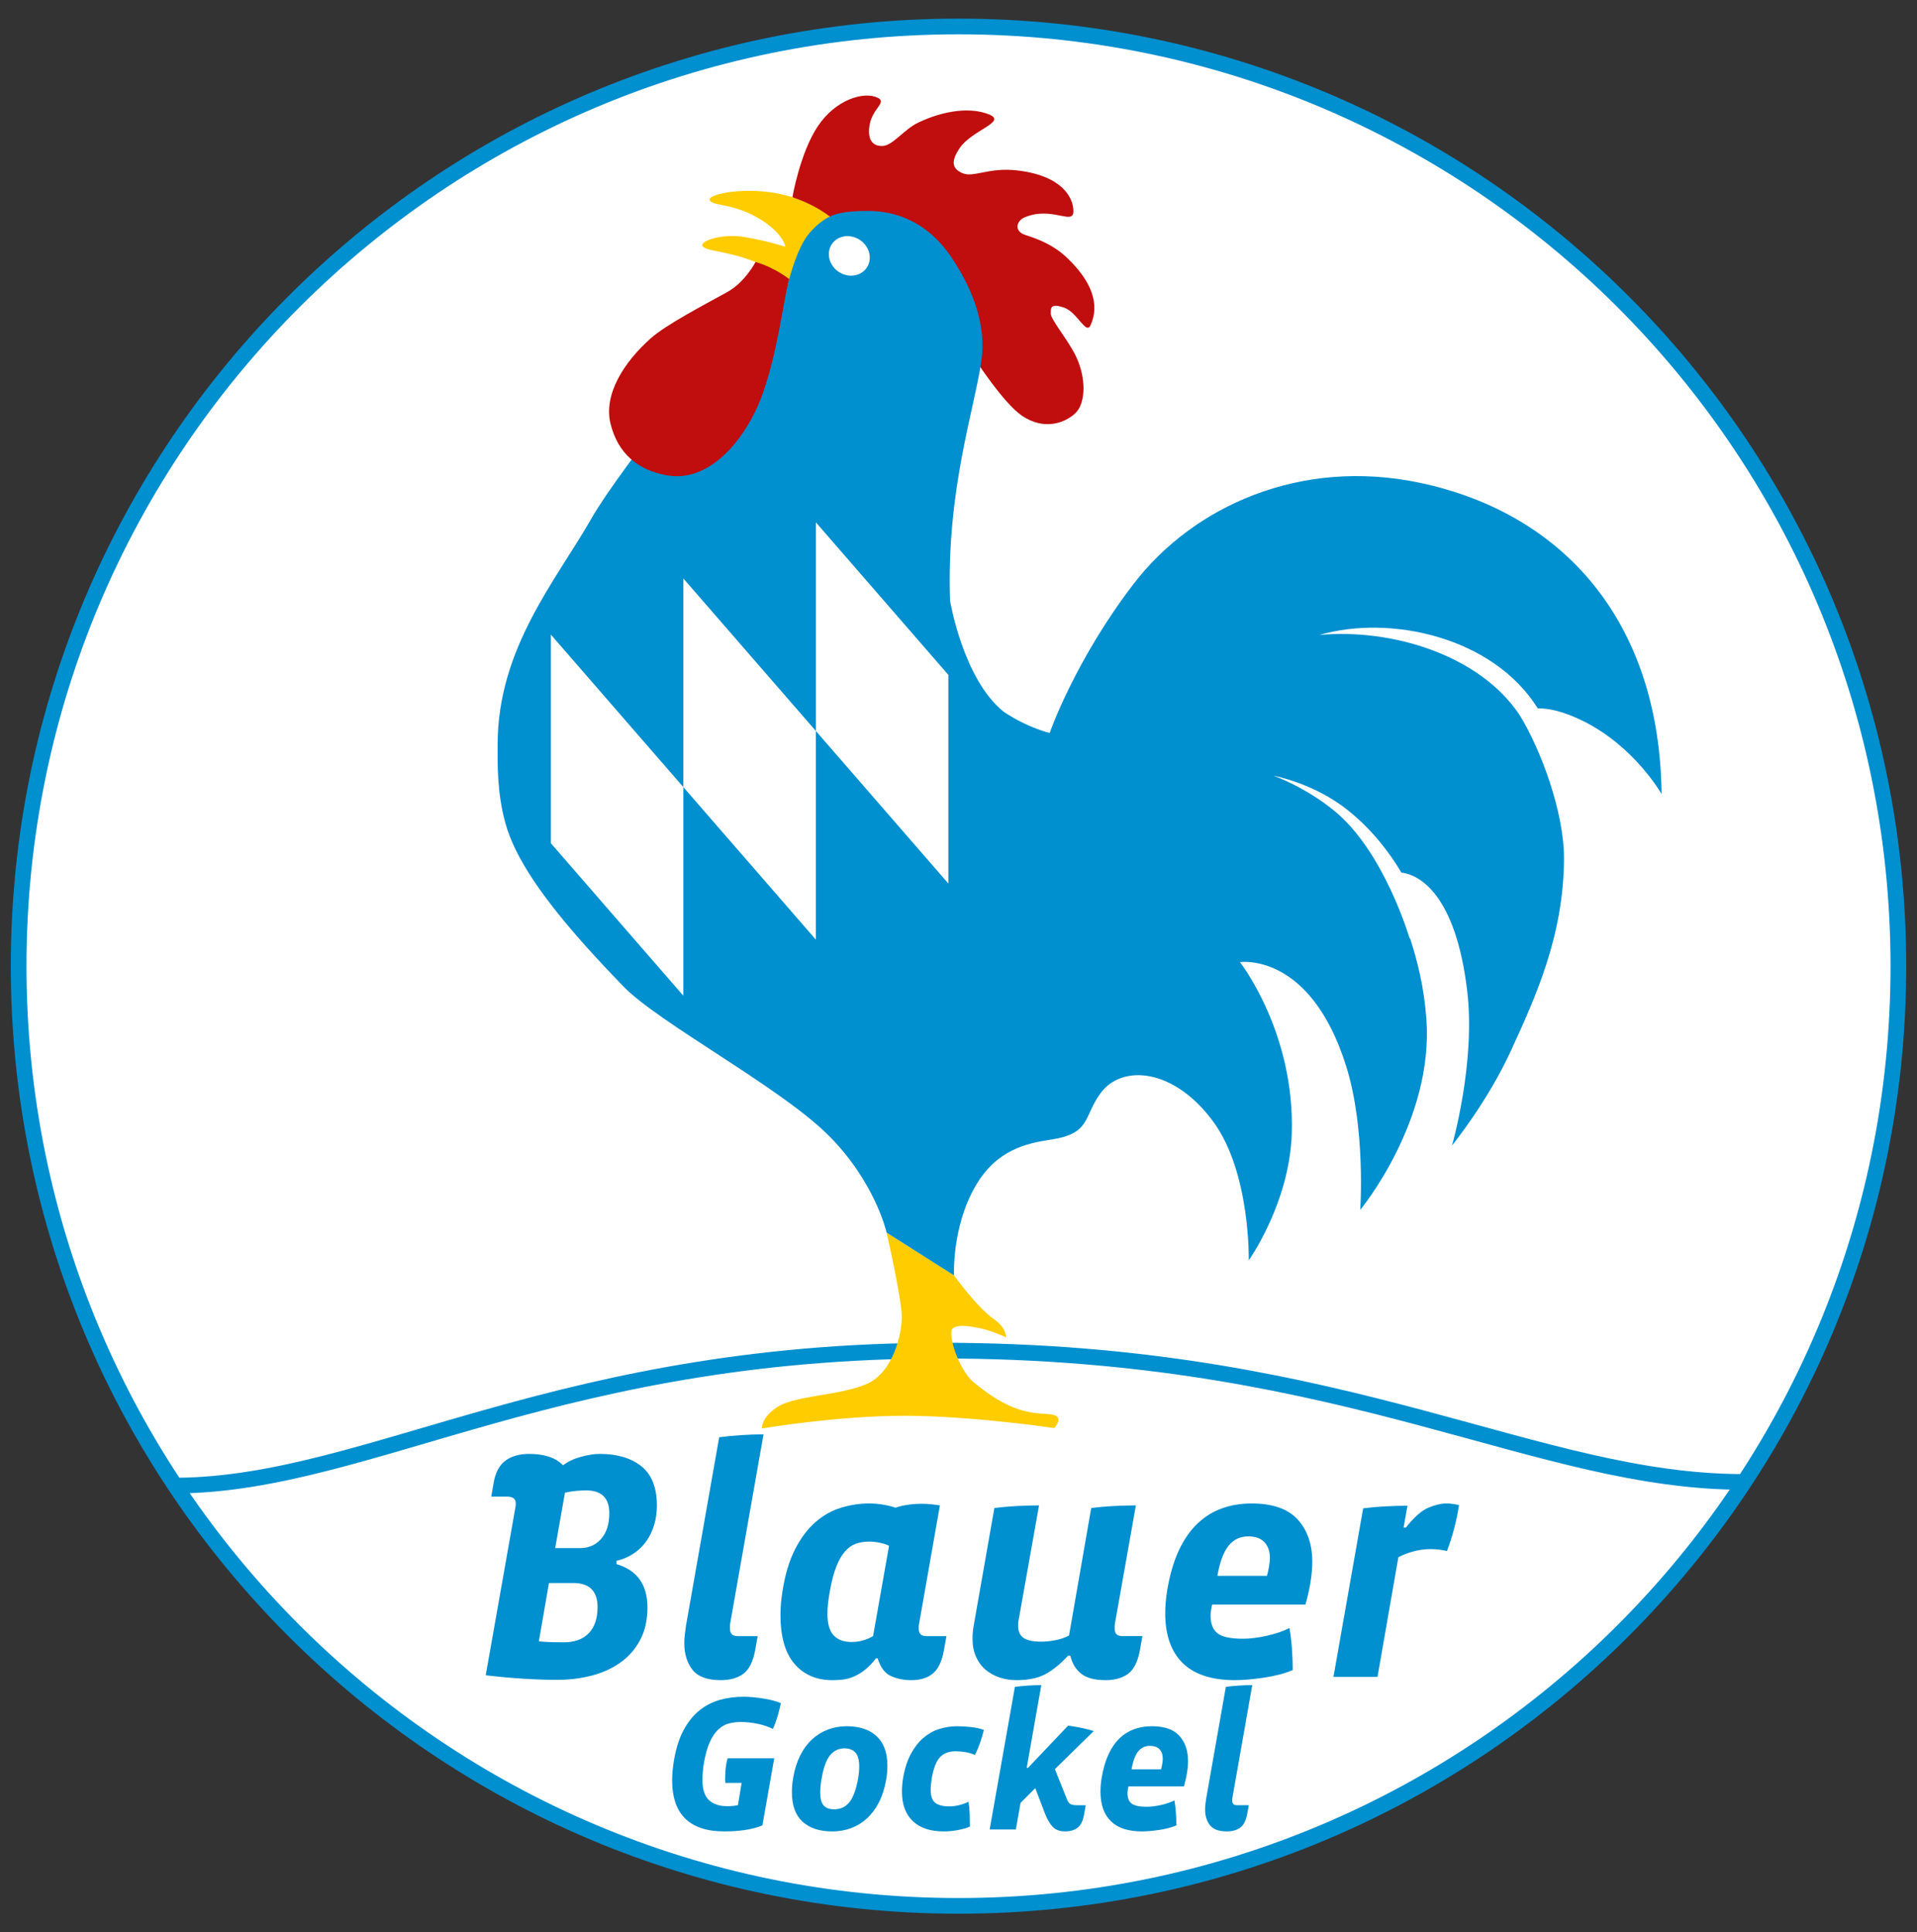 <?xml version="1.0" encoding="utf-8"?>
<!-- Generator: Adobe Illustrator 25.2.1, SVG Export Plug-In . SVG Version: 6.00 Build 0)  -->
<svg version="1.1" id="Ebene_1" xmlns="http://www.w3.org/2000/svg" xmlns:xlink="http://www.w3.org/1999/xlink" x="0px" y="0px"
	 viewBox="0 0 367.135 370.135" style="enable-background:new 0 0 367.135 370.135;" xml:space="preserve">
<rect x="0" y="0" width="367.135" height="370.135" fill="#333333" stroke="none"/>
<style type="text/css">
	.st0{fill:#FFFFFF;}
	.st1{fill:none;stroke:#008FCF;stroke-width:3.004;}
	.st2{fill:#FFCC00;}
	.st3{fill:#C00D0D;}
	.st4{fill:#008FCF;}
</style>
<g>
	<path class="st0" d="M183.568,365.068c99.411,0,180-80.589,180-180s-80.589-180-180-180s-180,80.589-180,180
		S84.156,365.068,183.568,365.068L183.568,365.068z"/>
	<path class="st1" d="M183.568,365.068c99.411,0,180-80.589,180-180s-80.589-180-180-180s-180,80.589-180,180
		S84.156,365.068,183.568,365.068L183.568,365.068z M333.932,283.863L333.932,283.863c-39.589,0-74.972-24.313-149.945-25.134
		c-76.372-0.836-112.807,25.485-149.943,25.834"/>
	<path class="st0" d="M166.488,50.146c-0.461,1.997-2.55,3.111-4.668,2.489c-2.117-0.625-3.459-2.749-2.999-4.742
		c0.459-1.997,2.549-3.112,4.668-2.487C165.606,46.029,166.947,48.151,166.488,50.146"/>
	<path class="st2" d="M169.8,236.114c0,0,2.903,12.768,2.903,16.119c0,3.353-1.658,10.63-6.678,12.846
		c-4.935,2.177-13.289,2.223-16.765,4.209c-3.479,1.989-3.348,4.333-3.348,4.333s14.365-2.432,27.254-2.432
		c12.886,0,28.736,2.357,28.736,2.357s2.074-2.209-0.456-2.59c-2.903-0.433-7.044,0.425-14.952-6.166
		c-3.048-2.541-5.037-9.462-4.065-10.308c0.971-0.846,3.295-0.482,5.516,0c1.897,0.411,4.721,1.668,4.721,1.668
		s0.189-1.695-2.252-3.411c-3.411-2.395-7.701-8.443-7.701-8.443L169.8,236.114L169.8,236.114z"/>
	<path class="st3" d="M151.762,37.753c0,0,1.453-8.458,4.856-13.564c3.402-5.104,8.819-6.754,11.485-5.461
		c1.803,0.876-0.975,2.031-1.539,5.087c-0.466,2.511,0.233,4.152,2.331,4.152c2.101,0,4.121-3.153,7.051-4.528
		c5.058-2.373,10.08-2.922,13.512-1.502c3.433,1.422-3.29,2.974-5.63,6.382c-1.807,2.632-1.467,4.049,0.562,4.878
		c2.086,0.853,4.959-1.158,10.322-0.563c8.444,0.939,10.862,5.027,10.862,7.826c0,2.801-4.133-1.052-9.36,1.181
		c-1.536,0.654-2.106,2.654,0.186,3.379c2.454,0.773,5.303,1.913,7.694,4.125c5.066,4.695,6.568,9.196,4.76,13.163
		c-0.87,1.908-2.539-2.545-5.093-3.396c-2.552-0.851-2.521,0-2.521,1.163c0,1.164,3.232,4.914,4.788,8.107
		c2.037,4.187,1.902,8.977,0,10.881c-1.905,1.901-6.017,3.504-10.319,0.56c-3.573-2.443-8.928-10.748-8.928-10.748l-26.942-24.792
		L151.762,37.753L151.762,37.753z"/>
	<path class="st4" d="M318.219,152.099c-0.386-33.354-19.059-53.849-46.266-59.612c-22.918-4.856-43.433,4.514-54.774,19.263
		c-11.346,14.747-16.149,28.649-16.149,28.649s-4.199-0.964-8.842-4.085c-7.779-6.299-10.241-21.279-10.241-21.279
		c-0.72-21.09,4.64-36.455,6.01-45.959c0.902-6.26-1.212-12.981-5.613-19.597c-4.931-7.41-11.277-9.073-16.098-9.073
		c-3.298,0-5.662,0.276-7.32,1.063c-3.018,1.434-4.604,3.396-7.351,7.735c-2.608,4.118-11.189,13.823-21.306,26.679
		c-7.341,9.332-14.155,18.449-17.018,23.459c-6.808,11.912-17.95,24.864-17.95,43.297c0,3.448-0.16,9.161,1.519,15.143
		c1.772,6.311,6.776,14.175,17.552,25.87c0.03,0.03,0.053,0.047,0.081,0.077c1.8,1.975,3.496,3.711,4.928,5.204
		c6.525,6.806,29.475,19.029,38.833,28.103c9.36,9.076,11.585,19.076,11.585,19.076l12.911,8.183c0,0-0.456-9.24,4.107-17.111
		c4.006-6.913,9.672-8.178,14.486-8.899c7.645-1.139,6.173-4.407,9.471-8.894c4.104-5.59,14.136-4.813,21.674,5.588
		c7.044,9.723,6.709,26.425,6.709,26.425s7.807-10.93,8.234-24.258c0.623-19.438-9.925-32.854-9.925-32.854
		s13.507-2.049,20.387,20.063c3.724,11.965,2.656,27.392,2.656,27.392s14.128-17.054,12.665-36.618
		c-0.46-6.134-1.763-11.262-3.128-15.406l-0.082,0.02c-0.032-0.128-4.865-16.546-14.326-24.355
		c-5.674-4.681-11.739-6.805-11.739-6.805c0.324,0.061,7.9,1.508,14.332,6.688c4.542,3.658,7.821,7.947,10.155,11.865
		c3.505,0.421,10.382,4.235,12.598,22.594c1.67,13.822-2.905,29.694-2.905,29.694s6.8-8.342,11.339-18.267
		c4.558-9.976,10.107-21.914,10.107-36.856c0-8.722-4.442-20.845-8.572-27.46c-7.674-11.386-24.379-16.499-38.278-15.217
		c13.576-3.935,33.262,0.361,41.832,14.061c1.975-0.03,4.843,0.507,8.825,2.496C313.097,143.065,318.219,152.099,318.219,152.099"/>
	<path class="st2" d="M150.288,56.63c0.982-3.975,2.454-9.083,4.456-11.639c2.038-2.603,4.19-3.508,4.19-3.508
		s-4.236-3.475-10.573-4.531c-6.756-1.126-13.324,0.376-12.385,1.502c0.939,1.126,4.706,0.418,9.947,3.753
		c4.128,2.629,4.502,5.067,4.502,5.067s-3.377-1.126-7.881-1.877c-4.503-0.75-9.008,0.939-7.881,1.877
		c1.127,0.939,4.504,0.75,10.032,2.915C149.227,51.964,150.288,56.63,150.288,56.63"/>
	<path class="st3" d="M144.694,50.188c0,0-1.981,3.868-5.458,5.782c-4.655,2.567-11.679,6.232-14.603,8.829
		c-5.104,4.54-9.115,10.745-7.696,16.415c1.418,5.672,5.251,8.876,10.867,9.848c8.49,1.473,15.232-7.6,17.998-14.941
		c2.954-7.843,4.174-17.967,5.192-22.155c0.025-0.101,0.11-0.415,0.135-0.514C151.129,53.452,148.378,51.236,144.694,50.188"/>
	<polygon class="st0" points="130.876,190.74 105.499,161.523 105.499,121.558 130.876,150.776 130.876,190.74 	"/>
	<polygon class="st0" points="156.252,179.99 130.875,150.775 130.875,110.808 156.252,140.023 156.252,179.99 	"/>
	<polygon class="st0" points="181.627,169.241 156.252,140.023 156.252,100.058 181.627,129.276 181.627,169.241 	"/>
	<path class="st0" d="M166.488,50.146c-0.461,1.997-2.55,3.111-4.668,2.489c-2.117-0.625-3.459-2.749-2.999-4.742
		c0.459-1.997,2.549-3.112,4.668-2.487C165.606,46.029,166.947,48.151,166.488,50.146"/>
	<g>
		<path class="st4" d="M125.807,288.422c0,1.249-0.167,2.446-0.5,3.591c-0.334,1.146-0.822,2.186-1.467,3.123
			c-0.646,0.936-1.458,1.738-2.435,2.403c-0.979,0.667-2.092,1.146-3.341,1.437v0.625c3.955,1.166,5.933,3.934,5.933,8.305
			c0,2.415-0.468,4.497-1.405,6.245c-0.937,1.749-2.196,3.185-3.778,4.309c-1.583,1.124-3.414,1.958-5.495,2.498
			c-2.082,0.54-4.288,0.811-6.619,0.811c-1.998,0-4.164-0.073-6.495-0.218c-2.332-0.146-4.725-0.364-7.181-0.656l5.683-32.16
			c0.041-0.208,0.062-0.353,0.062-0.437c0-0.125,0-0.249,0-0.375c0-0.831-0.562-1.248-1.686-1.248h-2.998l0.437-2.561
			c0.333-1.997,1.082-3.434,2.248-4.308c1.165-0.875,2.685-1.312,4.558-1.312c2.956,0,5.121,0.729,6.495,2.186
			c0.915-0.708,2.05-1.249,3.403-1.623c1.353-0.375,2.57-0.563,3.653-0.563c3.33,0,5.984,0.792,7.962,2.374
			C124.818,282.449,125.807,284.967,125.807,288.422z M114.442,307.843c0-3.08-1.561-4.621-4.684-4.621h-4.621l-1.936,11.178
			c0.832,0.083,1.675,0.135,2.529,0.156c0.853,0.021,1.592,0.031,2.217,0.031c2.082,0,3.684-0.582,4.808-1.748
			C113.88,311.673,114.442,310.008,114.442,307.843z M116.69,289.858c0-2.914-1.478-4.372-4.433-4.372
			c-0.583,0-1.229,0.032-1.936,0.094c-0.708,0.063-1.416,0.178-2.123,0.344l-1.873,10.616h4.746c1.665,0,3.018-0.594,4.059-1.78
			C116.169,293.574,116.69,291.94,116.69,289.858z"/>
		<path class="st4" d="M139.856,310.903c-0.042,0.209-0.062,0.417-0.062,0.625c0,0.166,0,0.311,0,0.437
			c0,0.458,0.114,0.811,0.344,1.062c0.228,0.249,0.634,0.374,1.218,0.374h3.746l-0.499,2.81c-0.417,2.165-1.177,3.643-2.279,4.434
			c-1.104,0.79-2.529,1.186-4.278,1.186c-2.582,0-4.393-0.665-5.433-1.998c-1.041-1.332-1.561-3.039-1.561-5.12
			c0-0.5,0.031-1.02,0.094-1.561c0.062-0.54,0.134-1.103,0.218-1.686l6.369-36.157c1.207-0.165,2.592-0.302,4.153-0.406
			c1.561-0.103,3.007-0.156,4.34-0.156L139.856,310.903z"/>
		<path class="st4" d="M180.758,316.211c-0.375,2.04-1.072,3.487-2.092,4.34c-1.02,0.853-2.404,1.28-4.152,1.28
			c-1.416,0-2.707-0.261-3.872-0.78c-1.166-0.52-2.02-1.655-2.561-3.404h-0.312c-0.749,0.958-1.489,1.718-2.217,2.28
			c-0.728,0.562-1.457,0.989-2.185,1.28c-0.729,0.291-1.427,0.468-2.092,0.531c-0.667,0.063-1.291,0.094-1.874,0.094
			c-3.039,0-5.454-1.04-7.244-3.123c-1.791-2.081-2.685-5.203-2.685-9.366c0-1.374,0.125-2.872,0.375-4.497
			c0.499-3.205,1.3-5.89,2.404-8.055c1.103-2.164,2.404-3.903,3.903-5.214c1.499-1.311,3.143-2.237,4.933-2.779
			c1.79-0.54,3.58-0.812,5.371-0.812c0.874,0,1.748,0.073,2.622,0.218c0.874,0.146,1.686,0.343,2.435,0.594
			c0.708-0.25,1.499-0.437,2.373-0.563c0.874-0.125,1.769-0.187,2.685-0.187c0.583,0,1.176,0.031,1.779,0.094
			c0.603,0.062,1.155,0.135,1.655,0.219l-3.997,22.73c-0.042,0.209-0.062,0.375-0.062,0.5s0,0.249,0,0.375
			c0,0.458,0.114,0.811,0.343,1.062c0.229,0.249,0.634,0.374,1.218,0.374h3.746L180.758,316.211z M168.487,295.509
			c-0.729-0.145-1.405-0.219-2.029-0.219c-0.917,0-1.76,0.135-2.529,0.406c-0.771,0.271-1.468,0.76-2.092,1.468
			c-0.625,0.708-1.177,1.666-1.655,2.872c-0.479,1.208-0.885,2.727-1.218,4.558c-0.167,0.917-0.292,1.738-0.375,2.466
			c-0.084,0.729-0.125,1.406-0.125,2.03c0,1.915,0.395,3.3,1.186,4.152c0.79,0.854,1.936,1.28,3.435,1.28
			c1.456,0,2.83-0.375,4.121-1.124l3.06-17.297C169.808,295.853,169.215,295.656,168.487,295.509z"/>
		<path class="st4" d="M204.551,317.147c-1.417,1.54-2.842,2.706-4.279,3.497c-1.435,0.79-3.299,1.186-5.588,1.186
			c-1.123,0-2.197-0.167-3.216-0.5c-1.021-0.333-1.916-0.822-2.686-1.468c-0.772-0.645-1.384-1.468-1.843-2.466
			c-0.458-0.999-0.686-2.164-0.686-3.497c0-0.749,0.062-1.519,0.188-2.311l3.997-22.731c1.29-0.165,2.695-0.29,4.215-0.374
			c1.518-0.083,2.966-0.125,4.339-0.125l-3.933,22.105c-0.043,0.209-0.064,0.375-0.064,0.5c0,0.125,0,0.292,0,0.5
			c0,1.041,0.344,1.801,1.031,2.279c0.688,0.48,1.821,0.718,3.403,0.718c0.791,0,1.686-0.094,2.686-0.28
			c1-0.188,1.874-0.489,2.622-0.906l4.246-24.417c1.292-0.165,2.695-0.29,4.215-0.374c1.52-0.083,2.966-0.125,4.341-0.125
			l-3.997,22.543c-0.043,0.209-0.062,0.417-0.062,0.625c0,0.166,0,0.311,0,0.437c0,0.458,0.114,0.811,0.342,1.062
			c0.228,0.249,0.634,0.374,1.218,0.374h3.747l-0.501,2.81c-0.416,2.165-1.176,3.643-2.278,4.434
			c-1.104,0.79-2.529,1.186-4.279,1.186c-2.081,0-3.643-0.417-4.683-1.249c-1.04-0.832-1.727-1.977-2.059-3.434H204.551z"/>
		<path class="st4" d="M251.321,299.163c0,1.208-0.115,2.519-0.343,3.934c-0.229,1.415-0.553,2.832-0.968,4.246h-17.86
			c-0.084,0.334-0.157,0.709-0.218,1.124c-0.063,0.417-0.094,0.729-0.094,0.936c0,1.624,0.447,2.78,1.343,3.466
			c0.894,0.687,2.507,1.031,4.839,1.031c0.708,0,1.468-0.052,2.28-0.157c0.811-0.102,1.623-0.249,2.435-0.437
			c0.811-0.187,1.582-0.405,2.311-0.655c0.728-0.249,1.363-0.52,1.905-0.812c0.208,1.166,0.364,2.467,0.468,3.903
			c0.103,1.437,0.157,2.821,0.157,4.153c-0.75,0.334-1.615,0.625-2.592,0.874c-0.978,0.249-1.967,0.447-2.966,0.593
			c-0.999,0.146-1.978,0.26-2.935,0.344c-0.958,0.083-1.811,0.125-2.56,0.125c-4.455,0-7.796-1.092-10.023-3.278
			c-2.228-2.186-3.34-5.36-3.34-9.523c0-1.414,0.125-2.893,0.374-4.434c0.5-2.956,1.238-5.485,2.217-7.587
			c0.978-2.102,2.165-3.819,3.56-5.151c1.394-1.332,2.966-2.311,4.714-2.935c1.749-0.625,3.643-0.937,5.683-0.937
			c3.997,0,6.932,1.021,8.805,3.06C250.384,293.085,251.321,295.791,251.321,299.163z M243.047,300.006
			c0.103-0.687,0.156-1.197,0.156-1.53c0-1.331-0.354-2.362-1.062-3.091c-0.709-0.728-1.728-1.092-3.06-1.092
			c-1.583,0-2.852,0.603-3.809,1.811c-0.958,1.208-1.665,3.122-2.123,5.745h9.492C242.806,301.307,242.943,300.692,243.047,300.006z
			"/>
		<path class="st4" d="M279.421,288.297c-0.209,1.415-0.51,2.883-0.905,4.403c-0.396,1.52-0.865,2.987-1.406,4.402
			c-0.458-0.125-0.968-0.218-1.529-0.28c-0.563-0.063-1.093-0.094-1.592-0.094c-1.083,0-2.176,0.146-3.278,0.437
			c-1.104,0.292-2.072,0.666-2.904,1.123l-3.996,22.918h-8.431l5.683-32.284c1.248-0.166,2.643-0.291,4.183-0.375
			c1.54-0.082,2.976-0.125,4.309-0.125l-0.749,4.184h0.437c1.582-1.998,3.017-3.268,4.309-3.809c1.29-0.54,2.456-0.812,3.497-0.812
			c0.374,0,0.78,0.031,1.217,0.094C278.703,288.141,279.088,288.214,279.421,288.297z"/>
	</g>
	<g>
		<path class="st4" d="M149.541,326.236c-0.148,0.769-0.353,1.593-0.613,2.472c-0.261,0.88-0.564,1.704-0.911,2.472
			c-0.372-0.198-0.812-0.384-1.32-0.558c-0.508-0.173-1.035-0.316-1.58-0.427c-0.545-0.111-1.091-0.198-1.635-0.26
			c-0.545-0.062-1.066-0.093-1.561-0.093c-0.843,0-1.63,0.099-2.36,0.297c-0.731,0.199-1.4,0.583-2.008,1.152
			c-0.607,0.57-1.14,1.356-1.598,2.36c-0.459,1.004-0.836,2.323-1.134,3.959c-0.1,0.57-0.174,1.158-0.223,1.765
			c-0.05,0.608-0.074,1.134-0.074,1.58c0,1.785,0.414,3.067,1.245,3.847c0.83,0.781,1.988,1.171,3.475,1.171
			c0.495,0,0.892-0.018,1.19-0.055c0.297-0.038,0.595-0.08,0.892-0.131l0.706-4.274h-3.122c-0.025-0.247-0.037-0.422-0.037-0.52
			c0-0.1,0-0.223,0-0.372c0-0.644,0.037-1.301,0.112-1.97c0.074-0.669,0.198-1.288,0.372-1.858h8.921l-2.267,12.861
			c-1.041,0.422-2.175,0.718-3.401,0.891c-1.227,0.173-2.509,0.26-3.847,0.26c-1.784,0-3.308-0.222-4.572-0.669
			c-1.264-0.446-2.299-1.09-3.104-1.933c-0.805-0.842-1.4-1.864-1.784-3.067c-0.384-1.202-0.576-2.558-0.576-4.07
			c0-0.619,0.031-1.264,0.093-1.933c0.061-0.669,0.154-1.362,0.278-2.082c0.396-2.255,1.009-4.15,1.84-5.687
			c0.83-1.536,1.827-2.775,2.992-3.717c1.165-0.941,2.466-1.616,3.903-2.025c1.437-0.409,2.961-0.613,4.572-0.613
			c0.57,0,1.177,0.031,1.821,0.093c0.644,0.062,1.282,0.142,1.914,0.242c0.632,0.099,1.245,0.222,1.84,0.371
			C148.575,325.865,149.095,326.038,149.541,326.236z"/>
		<path class="st4" d="M169.948,338.205c0,0.422-0.019,0.874-0.056,1.356c-0.037,0.483-0.106,0.974-0.204,1.469
			c-0.298,1.636-0.762,3.061-1.394,4.274c-0.632,1.215-1.4,2.23-2.304,3.048c-0.905,0.818-1.914,1.431-3.029,1.84
			c-1.115,0.409-2.304,0.613-3.568,0.613c-2.429,0-4.325-0.619-5.687-1.858c-1.363-1.238-2.044-3.122-2.044-5.65
			c0-0.446,0.018-0.904,0.056-1.375c0.037-0.471,0.105-0.967,0.204-1.487c0.272-1.561,0.712-2.949,1.319-4.163
			c0.607-1.214,1.357-2.236,2.249-3.067c0.892-0.829,1.902-1.462,3.029-1.896c1.127-0.433,2.335-0.651,3.624-0.651
			c1.165,0,2.224,0.149,3.178,0.447c0.953,0.297,1.777,0.756,2.472,1.375c0.694,0.62,1.227,1.401,1.598,2.342
			C169.761,335.765,169.948,336.892,169.948,338.205z M164.558,338.391c0-1.238-0.241-2.131-0.725-2.676
			c-0.483-0.544-1.184-0.818-2.1-0.818c-1.14,0-2.069,0.452-2.788,1.357c-0.719,0.905-1.252,2.397-1.599,4.478
			c-0.099,0.521-0.167,0.999-0.204,1.432c-0.037,0.433-0.056,0.836-0.056,1.208c0,1.14,0.217,1.958,0.651,2.454
			c0.433,0.496,1.108,0.743,2.025,0.743c1.19,0,2.15-0.44,2.881-1.32c0.731-0.88,1.295-2.385,1.691-4.517
			C164.484,339.841,164.558,339.06,164.558,338.391z"/>
		<path class="st4" d="M188.421,331.366c-0.198,0.843-0.44,1.667-0.725,2.472c-0.284,0.805-0.613,1.58-0.984,2.323
			c-0.545-0.247-1.141-0.428-1.785-0.539c-0.645-0.111-1.276-0.167-1.895-0.167c-1.264,0-2.255,0.366-2.974,1.096
			c-0.719,0.732-1.252,2.063-1.598,3.996c-0.149,0.892-0.223,1.648-0.223,2.267c0,1.239,0.297,2.082,0.892,2.528
			c0.595,0.446,1.474,0.669,2.639,0.669c0.644,0,1.288-0.08,1.933-0.242c0.644-0.16,1.238-0.378,1.784-0.651
			c0.124,0.743,0.198,1.524,0.223,2.342c0.024,0.818,0.037,1.623,0.037,2.416c-0.298,0.149-0.656,0.279-1.078,0.391
			c-0.422,0.111-0.861,0.21-1.32,0.298c-0.459,0.086-0.917,0.148-1.375,0.186c-0.459,0.037-0.874,0.055-1.245,0.055
			c-2.553,0-4.523-0.655-5.91-1.969c-1.388-1.313-2.082-3.209-2.082-5.688c0-0.817,0.074-1.684,0.223-2.602
			c0.321-1.833,0.824-3.376,1.505-4.627c0.681-1.251,1.481-2.268,2.398-3.048c0.917-0.78,1.926-1.344,3.029-1.691
			c1.103-0.347,2.224-0.521,3.364-0.521c0.942,0,1.878,0.056,2.807,0.167C186.99,330.939,187.776,331.119,188.421,331.366z"/>
		<path class="st4" d="M202.025,338.874l2.342,5.836c0.173,0.422,0.385,0.707,0.632,0.856c0.247,0.148,0.693,0.222,1.338,0.222
			h1.598l-0.297,1.673c-0.223,1.289-0.645,2.169-1.264,2.639c-0.62,0.471-1.413,0.706-2.379,0.706c-1.016,0-1.803-0.284-2.36-0.855
			c-0.558-0.569-1.06-1.424-1.505-2.565l-1.859-4.869l-2.825,2.825l-0.891,5.092h-5.019l4.832-27.32
			c0.743-0.099,1.574-0.18,2.49-0.242c0.917-0.062,1.771-0.093,2.565-0.093l-2.787,15.834h0.26l7.657-8.066
			c0.941,0.125,1.821,0.273,2.638,0.446c0.818,0.174,1.574,0.372,2.268,0.596L202.025,338.874z"/>
		<path class="st4" d="M227.523,337.313c0,0.719-0.069,1.5-0.204,2.343c-0.136,0.842-0.329,1.685-0.576,2.527h-10.631
			c-0.05,0.198-0.093,0.422-0.131,0.669c-0.037,0.247-0.055,0.434-0.055,0.558c0,0.966,0.266,1.653,0.799,2.062
			c0.533,0.409,1.493,0.614,2.881,0.614c0.422,0,0.874-0.031,1.356-0.093c0.483-0.062,0.967-0.149,1.45-0.26
			c0.483-0.112,0.942-0.242,1.375-0.391c0.433-0.149,0.811-0.309,1.134-0.483c0.124,0.694,0.217,1.469,0.278,2.323
			c0.062,0.855,0.093,1.679,0.093,2.472c-0.446,0.198-0.96,0.371-1.542,0.52c-0.583,0.149-1.171,0.266-1.765,0.353
			c-0.596,0.087-1.178,0.155-1.747,0.205c-0.57,0.049-1.078,0.073-1.525,0.073c-2.652,0-4.64-0.65-5.965-1.951
			c-1.326-1.301-1.989-3.19-1.989-5.668c0-0.842,0.074-1.722,0.222-2.639c0.298-1.759,0.738-3.264,1.32-4.516
			c0.582-1.251,1.289-2.273,2.119-3.067c0.83-0.793,1.765-1.375,2.806-1.747c1.041-0.371,2.169-0.558,3.383-0.558
			c2.379,0,4.126,0.608,5.241,1.821C226.965,333.695,227.523,335.306,227.523,337.313z M222.598,337.815
			c0.062-0.409,0.093-0.712,0.093-0.911c0-0.793-0.211-1.406-0.632-1.84c-0.422-0.433-1.028-0.65-1.82-0.65
			c-0.943,0-1.698,0.359-2.268,1.078c-0.57,0.718-0.991,1.858-1.264,3.42h5.65C222.455,338.59,222.536,338.224,222.598,337.815z"/>
		<path class="st4" d="M236.036,344.301c-0.025,0.125-0.038,0.248-0.038,0.372c0,0.1,0,0.186,0,0.26
			c0,0.273,0.068,0.483,0.205,0.632c0.135,0.148,0.377,0.222,0.724,0.222h2.23l-0.298,1.673c-0.248,1.289-0.7,2.169-1.356,2.639
			s-1.505,0.706-2.546,0.706c-1.537,0-2.615-0.395-3.234-1.189c-0.62-0.793-0.929-1.808-0.929-3.047c0-0.298,0.018-0.607,0.055-0.93
			c0.038-0.321,0.08-0.655,0.131-1.004l3.791-21.521c0.718-0.099,1.543-0.18,2.472-0.242c0.929-0.062,1.79-0.093,2.583-0.093
			L236.036,344.301z"/>
	</g>
</g>
</svg>
